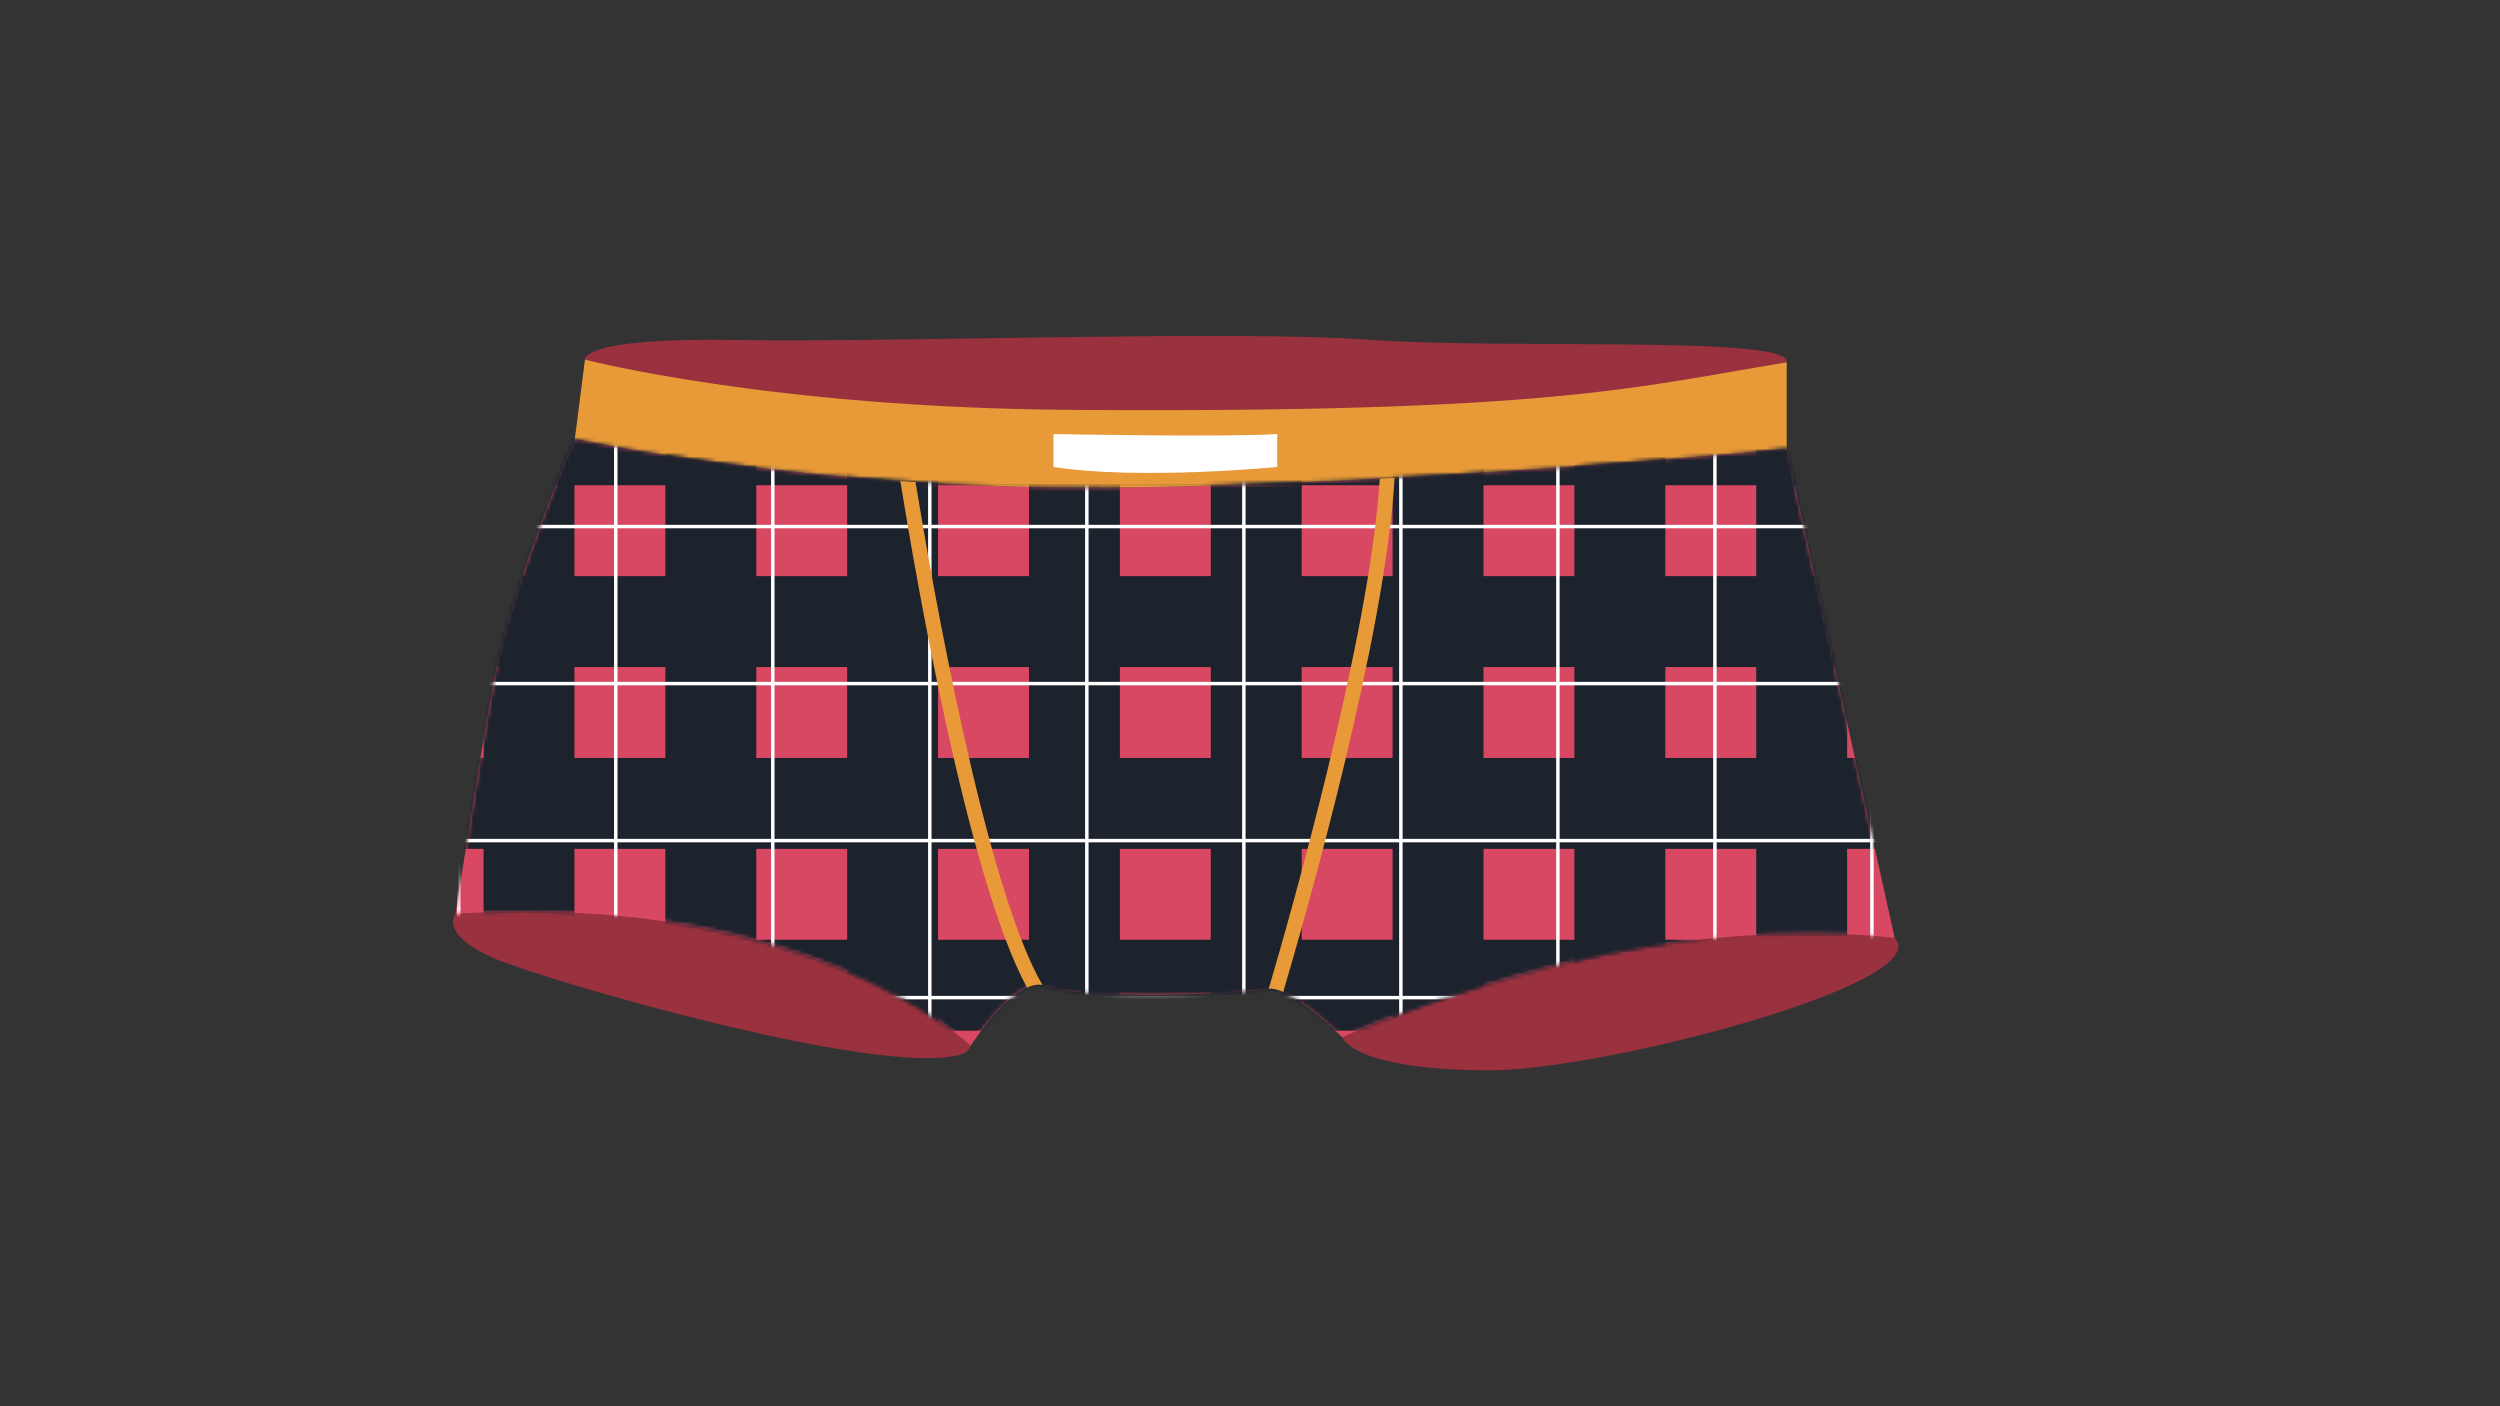 <?xml version="1.0" encoding="UTF-8"?>
<svg width="640px" height="360px" viewBox="0 0 640 360" version="1.1" xmlns="http://www.w3.org/2000/svg" xmlns:xlink="http://www.w3.org/1999/xlink">
    <rect x="0" y="0" width="640" height="360" fill="#333333" stroke="none"/>
    <title>Unterwäsche</title>
    <defs>
        <path d="M10.25,59.643 C8.034,70.155 1.02439091e-14,121.563 1.02439091e-14,121.563 L1.02439091e-14,121.563 C91.846,115.887 131.858,155.367 131.858,155.367 L131.858,155.367 C131.858,155.367 143.789,136.699 151.357,140.139 L151.357,140.139 C158.925,143.579 202.268,142.203 207.772,140.827 L207.772,140.827 C213.276,139.451 227.036,153.211 227.036,153.211 L227.036,153.211 C230.136,151.489 262.078,138.322 295.319,131.711 L295.319,131.711 C336.826,123.455 368.417,127.755 368.417,127.755 L368.417,127.755 L340.782,2.539 C340.782,2.539 244.671,11.868 167.276,12.443 L167.276,12.443 C89.881,13.018 30.545,0 30.545,0 L30.545,0 C30.545,0 15.754,33.528 10.25,59.643 L10.25,59.643 Z" id="path-1"></path>
        <path d="M10.25,59.643 C8.034,70.155 1.02439091e-14,121.563 1.02439091e-14,121.563 L1.02439091e-14,121.563 C91.846,115.887 131.858,155.367 131.858,155.367 L131.858,155.367 C131.858,155.367 143.789,136.699 151.357,140.139 L151.357,140.139 C158.925,143.579 202.268,142.203 207.772,140.827 L207.772,140.827 C213.276,139.451 227.036,153.211 227.036,153.211 L227.036,153.211 C230.136,151.489 262.078,138.322 295.319,131.711 L295.319,131.711 C336.826,123.455 368.417,127.755 368.417,127.755 L368.417,127.755 L340.782,2.539 C340.782,2.539 244.671,11.868 167.276,12.443 L167.276,12.443 C89.881,13.018 30.545,0 30.545,0 L30.545,0 C30.545,0 15.754,33.528 10.25,59.643 L10.25,59.643 Z" id="path-3"></path>
        <path d="M10.25,59.643 C8.034,70.155 1.02439091e-14,121.563 1.02439091e-14,121.563 L1.02439091e-14,121.563 C91.846,115.887 131.858,155.367 131.858,155.367 L131.858,155.367 C131.858,155.367 143.789,136.699 151.357,140.139 L151.357,140.139 C158.925,143.579 202.268,142.203 207.772,140.827 L207.772,140.827 C213.276,139.451 227.036,153.211 227.036,153.211 L227.036,153.211 C230.136,151.489 262.078,138.322 295.319,131.711 L295.319,131.711 C336.826,123.455 368.417,127.755 368.417,127.755 L368.417,127.755 L340.782,2.539 C340.782,2.539 244.671,11.868 167.276,12.443 L167.276,12.443 C89.881,13.018 30.545,0 30.545,0 L30.545,0 C30.545,0 15.754,33.528 10.25,59.643 L10.25,59.643 Z" id="path-5"></path>
        <path d="M10.25,59.643 C8.034,70.155 1.02439091e-14,121.563 1.02439091e-14,121.563 L1.02439091e-14,121.563 C91.846,115.887 131.858,155.367 131.858,155.367 L131.858,155.367 C131.858,155.367 143.789,136.699 151.357,140.139 L151.357,140.139 C158.925,143.579 202.268,142.203 207.772,140.827 L207.772,140.827 C213.276,139.451 227.036,153.211 227.036,153.211 L227.036,153.211 C230.136,151.489 262.078,138.322 295.319,131.711 L295.319,131.711 C336.826,123.455 368.417,127.755 368.417,127.755 L368.417,127.755 L340.782,2.539 C340.782,2.539 244.671,11.868 167.276,12.443 L167.276,12.443 C89.881,13.018 30.545,0 30.545,0 L30.545,0 C30.545,0 15.754,33.528 10.25,59.643 L10.25,59.643 Z" id="path-7"></path>
        <path d="M10.25,59.643 C8.034,70.155 1.02439091e-14,121.563 1.02439091e-14,121.563 L1.02439091e-14,121.563 C91.846,115.887 131.858,155.367 131.858,155.367 L131.858,155.367 C131.858,155.367 143.789,136.699 151.357,140.139 L151.357,140.139 C158.925,143.579 202.268,142.203 207.772,140.827 L207.772,140.827 C213.276,139.451 227.036,153.211 227.036,153.211 L227.036,153.211 C230.136,151.489 262.078,138.322 295.319,131.711 L295.319,131.711 C336.826,123.455 368.417,127.755 368.417,127.755 L368.417,127.755 L340.782,2.539 C340.782,2.539 244.671,11.868 167.276,12.443 L167.276,12.443 C89.881,13.018 30.545,0 30.545,0 L30.545,0 C30.545,0 15.754,33.528 10.25,59.643 L10.25,59.643 Z" id="path-9"></path>
        <path d="M10.25,59.643 C8.034,70.155 1.02439091e-14,121.563 1.02439091e-14,121.563 L1.02439091e-14,121.563 C91.846,115.887 131.858,155.367 131.858,155.367 L131.858,155.367 C131.858,155.367 143.789,136.699 151.357,140.139 L151.357,140.139 C158.925,143.579 202.268,142.203 207.772,140.827 L207.772,140.827 C213.276,139.451 227.036,153.211 227.036,153.211 L227.036,153.211 C230.136,151.489 262.078,138.322 295.319,131.711 L295.319,131.711 C336.826,123.455 368.417,127.755 368.417,127.755 L368.417,127.755 L340.782,2.539 C340.782,2.539 244.671,11.868 167.276,12.443 L167.276,12.443 C89.881,13.018 30.545,0 30.545,0 L30.545,0 C30.545,0 15.754,33.528 10.25,59.643 L10.25,59.643 Z" id="path-11"></path>
        <path d="M10.25,59.643 C8.034,70.155 1.02439091e-14,121.563 1.02439091e-14,121.563 L1.02439091e-14,121.563 C91.846,115.887 131.858,155.367 131.858,155.367 L131.858,155.367 C131.858,155.367 143.789,136.699 151.357,140.139 L151.357,140.139 C158.925,143.579 202.268,142.203 207.772,140.827 L207.772,140.827 C213.276,139.451 227.036,153.211 227.036,153.211 L227.036,153.211 C230.136,151.489 262.078,138.322 295.319,131.711 L295.319,131.711 C336.826,123.455 368.417,127.755 368.417,127.755 L368.417,127.755 L340.782,2.539 C340.782,2.539 244.671,11.868 167.276,12.443 L167.276,12.443 C89.881,13.018 30.545,0 30.545,0 L30.545,0 C30.545,0 15.754,33.528 10.25,59.643 L10.25,59.643 Z" id="path-13"></path>
        <path d="M10.25,59.643 C8.034,70.155 1.02439091e-14,121.563 1.02439091e-14,121.563 L1.02439091e-14,121.563 C91.846,115.887 131.858,155.367 131.858,155.367 L131.858,155.367 C131.858,155.367 143.789,136.699 151.357,140.139 L151.357,140.139 C158.925,143.579 202.268,142.203 207.772,140.827 L207.772,140.827 C213.276,139.451 227.036,153.211 227.036,153.211 L227.036,153.211 C230.136,151.489 262.078,138.322 295.319,131.711 L295.319,131.711 C336.826,123.455 368.417,127.755 368.417,127.755 L368.417,127.755 L340.782,2.539 C340.782,2.539 244.671,11.868 167.276,12.443 L167.276,12.443 C89.881,13.018 30.545,0 30.545,0 L30.545,0 C30.545,0 15.754,33.528 10.25,59.643 L10.25,59.643 Z" id="path-15"></path>
        <path d="M10.25,59.643 C8.034,70.155 1.02439091e-14,121.563 1.02439091e-14,121.563 L1.02439091e-14,121.563 C91.846,115.887 131.858,155.367 131.858,155.367 L131.858,155.367 C131.858,155.367 143.789,136.699 151.357,140.139 L151.357,140.139 C158.925,143.579 202.268,142.203 207.772,140.827 L207.772,140.827 C213.276,139.451 227.036,153.211 227.036,153.211 L227.036,153.211 C230.136,151.489 262.078,138.322 295.319,131.711 L295.319,131.711 C336.826,123.455 368.417,127.755 368.417,127.755 L368.417,127.755 L340.782,2.539 C340.782,2.539 244.671,11.868 167.276,12.443 L167.276,12.443 C89.881,13.018 30.545,0 30.545,0 L30.545,0 C30.545,0 15.754,33.528 10.25,59.643 L10.25,59.643 Z" id="path-17"></path>
        <path d="M10.25,59.643 C8.034,70.155 1.02439091e-14,121.563 1.02439091e-14,121.563 L1.02439091e-14,121.563 C91.846,115.887 131.858,155.367 131.858,155.367 L131.858,155.367 C131.858,155.367 143.789,136.699 151.357,140.139 L151.357,140.139 C158.925,143.579 202.268,142.203 207.772,140.827 L207.772,140.827 C213.276,139.451 227.036,153.211 227.036,153.211 L227.036,153.211 C230.136,151.489 262.078,138.322 295.319,131.711 L295.319,131.711 C336.826,123.455 368.417,127.755 368.417,127.755 L368.417,127.755 L340.782,2.539 C340.782,2.539 244.671,11.868 167.276,12.443 L167.276,12.443 C89.881,13.018 30.545,0 30.545,0 L30.545,0 C30.545,0 15.754,33.528 10.25,59.643 L10.25,59.643 Z" id="path-19"></path>
        <path d="M10.25,59.643 C8.034,70.155 1.02439091e-14,121.563 1.02439091e-14,121.563 L1.02439091e-14,121.563 C91.846,115.887 131.858,155.367 131.858,155.367 L131.858,155.367 C131.858,155.367 143.789,136.699 151.357,140.139 L151.357,140.139 C158.925,143.579 202.268,142.203 207.772,140.827 L207.772,140.827 C213.276,139.451 227.036,153.211 227.036,153.211 L227.036,153.211 C230.136,151.489 262.078,138.322 295.319,131.711 L295.319,131.711 C336.826,123.455 368.417,127.755 368.417,127.755 L368.417,127.755 L340.782,2.539 C340.782,2.539 244.671,11.868 167.276,12.443 L167.276,12.443 C89.881,13.018 30.545,0 30.545,0 L30.545,0 C30.545,0 15.754,33.528 10.25,59.643 L10.25,59.643 Z" id="path-21"></path>
        <path d="M10.25,59.643 C8.034,70.155 1.02439091e-14,121.563 1.02439091e-14,121.563 L1.02439091e-14,121.563 C91.846,115.887 131.858,155.367 131.858,155.367 L131.858,155.367 C131.858,155.367 143.789,136.699 151.357,140.139 L151.357,140.139 C158.925,143.579 202.268,142.203 207.772,140.827 L207.772,140.827 C213.276,139.451 227.036,153.211 227.036,153.211 L227.036,153.211 C230.136,151.489 262.078,138.322 295.319,131.711 L295.319,131.711 C336.826,123.455 368.417,127.755 368.417,127.755 L368.417,127.755 L340.782,2.539 C340.782,2.539 244.671,11.868 167.276,12.443 L167.276,12.443 C89.881,13.018 30.545,0 30.545,0 L30.545,0 C30.545,0 15.754,33.528 10.25,59.643 L10.25,59.643 Z" id="path-23"></path>
        <path d="M10.25,59.643 C8.034,70.155 1.02439091e-14,121.563 1.02439091e-14,121.563 L1.02439091e-14,121.563 C91.846,115.887 131.858,155.367 131.858,155.367 L131.858,155.367 C131.858,155.367 143.789,136.699 151.357,140.139 L151.357,140.139 C158.925,143.579 202.268,142.203 207.772,140.827 L207.772,140.827 C213.276,139.451 227.036,153.211 227.036,153.211 L227.036,153.211 C230.136,151.489 262.078,138.322 295.319,131.711 L295.319,131.711 C336.826,123.455 368.417,127.755 368.417,127.755 L368.417,127.755 L340.782,2.539 C340.782,2.539 244.671,11.868 167.276,12.443 L167.276,12.443 C89.881,13.018 30.545,0 30.545,0 L30.545,0 C30.545,0 15.754,33.528 10.25,59.643 L10.25,59.643 Z" id="path-25"></path>
    </defs>
    <g id="Unterwäsche" stroke="none" stroke-width="1" fill="none" fill-rule="evenodd">
        <g id="Group-75" transform="translate(116, 86)">
            <g id="Group-13">
                <path d="M68.034,22.444 L33.748,6.065 C33.748,6.065 32.259,0.349 72.506,1.037 C112.753,1.725 199.44,-1.561 234.528,0.979 C269.615,3.52 342.997,-0.239 341.393,6.763 C339.789,13.765 252.415,24.51 210.792,26.361 C169.169,28.213 68.034,22.444 68.034,22.444" id="Fill-1" fill="#99313E"></path>
                <path d="M239.687,167.188 L227.648,179.572 C227.648,179.572 230.228,188.003 265.659,188 C294.424,187.998 380.037,165.64 369.029,154.116 C358.021,142.592 253.791,147.752 239.687,167.188" id="Fill-3" fill="#99313E"></path>
                <path d="M0.612,147.924 C0.612,147.924 -3.758,153.291 10.861,159.482 C24.082,165.081 108.454,189.72 129.609,184.044 C131.136,183.634 132.891,182.84 132.705,179.572 C131.452,157.515 22.179,135.334 0.612,147.924" id="Fill-5" fill="#99313E"></path>
                <path d="M167.887,38.804 C90.492,39.38 31.157,26.361 31.157,26.361 C31.157,26.361 16.365,59.889 10.861,86.004 C8.646,96.516 0.612,147.924 0.612,147.924 C92.458,142.248 132.47,181.728 132.47,181.728 C132.47,181.728 144.401,163.06 151.969,166.5 C159.537,169.94 202.88,168.564 208.384,167.188 C213.888,165.812 227.648,179.572 227.648,179.572 C230.747,177.85 262.69,164.684 295.93,158.072 C337.438,149.816 369.029,154.116 369.029,154.116 L341.394,28.901 C341.394,28.901 245.282,38.229 167.887,38.804" id="Fill-7" fill="#D94862"></path>
                <path d="M167.887,38.804 C245.282,38.229 341.394,28.901 341.394,28.901 L341.394,6.763 C302.638,13.077 281.522,19.813 157.817,18.925 C80.966,18.373 33.748,6.065 33.748,6.065 L31.157,26.361 C31.157,26.361 90.492,39.38 167.887,38.804" id="Fill-9" fill="#E89938"></path>
                <path d="M153.689,25.117 C153.689,25.117 197.892,25.977 210.964,25.117 L210.964,33.545 C210.964,33.545 175.877,36.985 153.689,33.545 L153.689,25.117 Z" id="Fill-11" fill="#FFFFFF"></path>
            </g>
            <g id="Group-69" transform="translate(0.612, 26.361)">
                <g id="Group-26">
                    <g id="Group-16">
                        <mask id="mask-2" fill="white">
                            <use xlink:href="#path-1"></use>
                        </mask>
                        <g id="Clip-15"></g>
                        <polygon id="Fill-14" fill="#1C232D" mask="url(#mask-2)" points="-39.37 11.858 402.799 11.858 402.799 -11.414 -39.37 -11.414"></polygon>
                    </g>
                    <g id="Group-19">
                        <mask id="mask-4" fill="white">
                            <use xlink:href="#path-3"></use>
                        </mask>
                        <g id="Clip-18"></g>
                        <polygon id="Fill-17" fill="#1C232D" mask="url(#mask-4)" points="-39.37 58.402 402.799 58.402 402.799 35.13 -39.37 35.13"></polygon>
                    </g>
                    <g id="Group-22">
                        <mask id="mask-6" fill="white">
                            <use xlink:href="#path-5"></use>
                        </mask>
                        <g id="Clip-21"></g>
                        <polygon id="Fill-20" fill="#1C232D" mask="url(#mask-6)" points="-39.37 104.947 402.799 104.947 402.799 81.675 -39.37 81.675"></polygon>
                    </g>
                    <g id="Group-25">
                        <mask id="mask-8" fill="white">
                            <use xlink:href="#path-7"></use>
                        </mask>
                        <g id="Clip-24"></g>
                        <polygon id="Fill-23" fill="#1C232D" mask="url(#mask-8)" points="-39.37 151.492 402.799 151.492 402.799 128.22 -39.37 128.22"></polygon>
                    </g>
                </g>
                <g id="Group-39">
                    <g id="Group-29">
                        <mask id="mask-10" fill="white">
                            <use xlink:href="#path-9"></use>
                        </mask>
                        <g id="Clip-28"></g>
                        <polygon id="Fill-27" fill="#1C232D" mask="url(#mask-10)" points="146.807 175.871 170.079 175.871 170.079 -82.339 146.807 -82.339"></polygon>
                    </g>
                    <g id="Group-32">
                        <mask id="mask-12" fill="white">
                            <use xlink:href="#path-11"></use>
                        </mask>
                        <g id="Clip-31"></g>
                        <polygon id="Fill-30" fill="#1C232D" mask="url(#mask-12)" points="100.262 175.871 123.534 175.871 123.534 -82.339 100.262 -82.339"></polygon>
                    </g>
                    <g id="Group-35">
                        <mask id="mask-14" fill="white">
                            <use xlink:href="#path-13"></use>
                        </mask>
                        <g id="Clip-34"></g>
                        <polygon id="Fill-33" fill="#1C232D" mask="url(#mask-14)" points="53.718 175.871 76.99 175.871 76.99 -82.339 53.718 -82.339"></polygon>
                    </g>
                    <g id="Group-38">
                        <mask id="mask-16" fill="white">
                            <use xlink:href="#path-15"></use>
                        </mask>
                        <g id="Clip-37"></g>
                        <polygon id="Fill-36" fill="#1C232D" mask="url(#mask-16)" points="7.174 175.871 30.446 175.871 30.446 -82.339 7.174 -82.339"></polygon>
                    </g>
                </g>
                <g id="Group-52">
                    <g id="Group-42">
                        <mask id="mask-18" fill="white">
                            <use xlink:href="#path-17"></use>
                        </mask>
                        <g id="Clip-41"></g>
                        <polygon id="Fill-40" fill="#1C232D" mask="url(#mask-18)" points="332.983 175.871 356.255 175.871 356.255 -82.339 332.983 -82.339"></polygon>
                    </g>
                    <g id="Group-45">
                        <mask id="mask-20" fill="white">
                            <use xlink:href="#path-19"></use>
                        </mask>
                        <g id="Clip-44"></g>
                        <polygon id="Fill-43" fill="#1C232D" mask="url(#mask-20)" points="286.439 175.871 309.711 175.871 309.711 -82.339 286.439 -82.339"></polygon>
                    </g>
                    <g id="Group-48">
                        <mask id="mask-22" fill="white">
                            <use xlink:href="#path-21"></use>
                        </mask>
                        <g id="Clip-47"></g>
                        <polygon id="Fill-46" fill="#1C232D" mask="url(#mask-22)" points="239.895 175.871 263.167 175.871 263.167 -82.339 239.895 -82.339"></polygon>
                    </g>
                    <g id="Group-51">
                        <mask id="mask-24" fill="white">
                            <use xlink:href="#path-23"></use>
                        </mask>
                        <g id="Clip-50"></g>
                        <polygon id="Fill-49" fill="#1C232D" mask="url(#mask-24)" points="193.351 175.871 216.623 175.871 216.623 -82.339 193.351 -82.339"></polygon>
                    </g>
                </g>
                <mask id="mask-26" fill="white">
                    <use xlink:href="#path-25"></use>
                </mask>
                <g id="Clip-54"></g>
                <polygon id="Fill-53" fill="#FFFFFF" mask="url(#mask-26)" points="-39.37 143.473 402.799 143.473 402.799 142.586 -39.37 142.586"></polygon>
                <polygon id="Fill-55" fill="#FFFFFF" mask="url(#mask-26)" points="-39.37 103.275 402.799 103.275 402.799 102.388 -39.37 102.388"></polygon>
                <polygon id="Fill-56" fill="#FFFFFF" mask="url(#mask-26)" points="-39.37 63.077 402.799 63.077 402.799 62.19 -39.37 62.19"></polygon>
                <polygon id="Fill-57" fill="#FFFFFF" mask="url(#mask-26)" points="-39.37 22.88 402.799 22.88 402.799 21.993 -39.37 21.993"></polygon>
                <polygon id="Fill-58" fill="#FFFFFF" mask="url(#mask-26)" points="-39.37 -17.318 402.799 -17.318 402.799 -18.205 -39.37 -18.205"></polygon>
                <polygon id="Fill-59" fill="#FFFFFF" mask="url(#mask-26)" points="362.158 190.837 363.045 190.837 363.045 -57.959 362.158 -57.959"></polygon>
                <polygon id="Fill-60" fill="#FFFFFF" mask="url(#mask-26)" points="321.961 190.837 322.848 190.837 322.848 -57.959 321.961 -57.959"></polygon>
                <polygon id="Fill-61" fill="#FFFFFF" mask="url(#mask-26)" points="281.764 190.837 282.651 190.837 282.651 -57.959 281.764 -57.959"></polygon>
                <polygon id="Fill-62" fill="#FFFFFF" mask="url(#mask-26)" points="241.567 190.837 242.454 190.837 242.454 -57.959 241.567 -57.959"></polygon>
                <polygon id="Fill-63" fill="#FFFFFF" mask="url(#mask-26)" points="201.37 190.837 202.257 190.837 202.257 -57.959 201.37 -57.959"></polygon>
                <polygon id="Fill-64" fill="#FFFFFF" mask="url(#mask-26)" points="161.173 190.837 162.06 190.837 162.06 -57.959 161.173 -57.959"></polygon>
                <polygon id="Fill-65" fill="#FFFFFF" mask="url(#mask-26)" points="120.975 190.837 121.862 190.837 121.862 -57.959 120.975 -57.959"></polygon>
                <polygon id="Fill-66" fill="#FFFFFF" mask="url(#mask-26)" points="80.778 190.837 81.665 190.837 81.665 -57.959 80.778 -57.959"></polygon>
                <polygon id="Fill-67" fill="#FFFFFF" mask="url(#mask-26)" points="40.581 190.837 41.468 190.837 41.468 -57.959 40.581 -57.959"></polygon>
                <polygon id="Fill-68" fill="#FFFFFF" mask="url(#mask-26)" points="0.383 190.837 1.27 190.837 1.27 -57.959 0.383 -57.959"></polygon>
            </g>
            <g id="Group-74" transform="translate(114.485, 36.329)" fill="#E89938">
                <path d="M3.888,1.071 C2.581,0.989 1.285,0.903 0,0.816 C3.989,25.576 17.28,102.587 32.426,130.489 C33.787,129.877 35.122,129.603 36.37,129.825 C21.695,104.513 8.105,26.883 3.888,1.071" id="Fill-70"></path>
                <path d="M98.016,131.619 C103.476,113.166 124.184,40.974 126.532,0 C125.268,0.068 123.999,0.137 122.727,0.203 C120.267,40.588 99.531,113.054 94.309,130.788 C95.345,130.671 96.62,130.999 98.016,131.619" id="Fill-72"></path>
            </g>
        </g>
    </g>
</svg>
